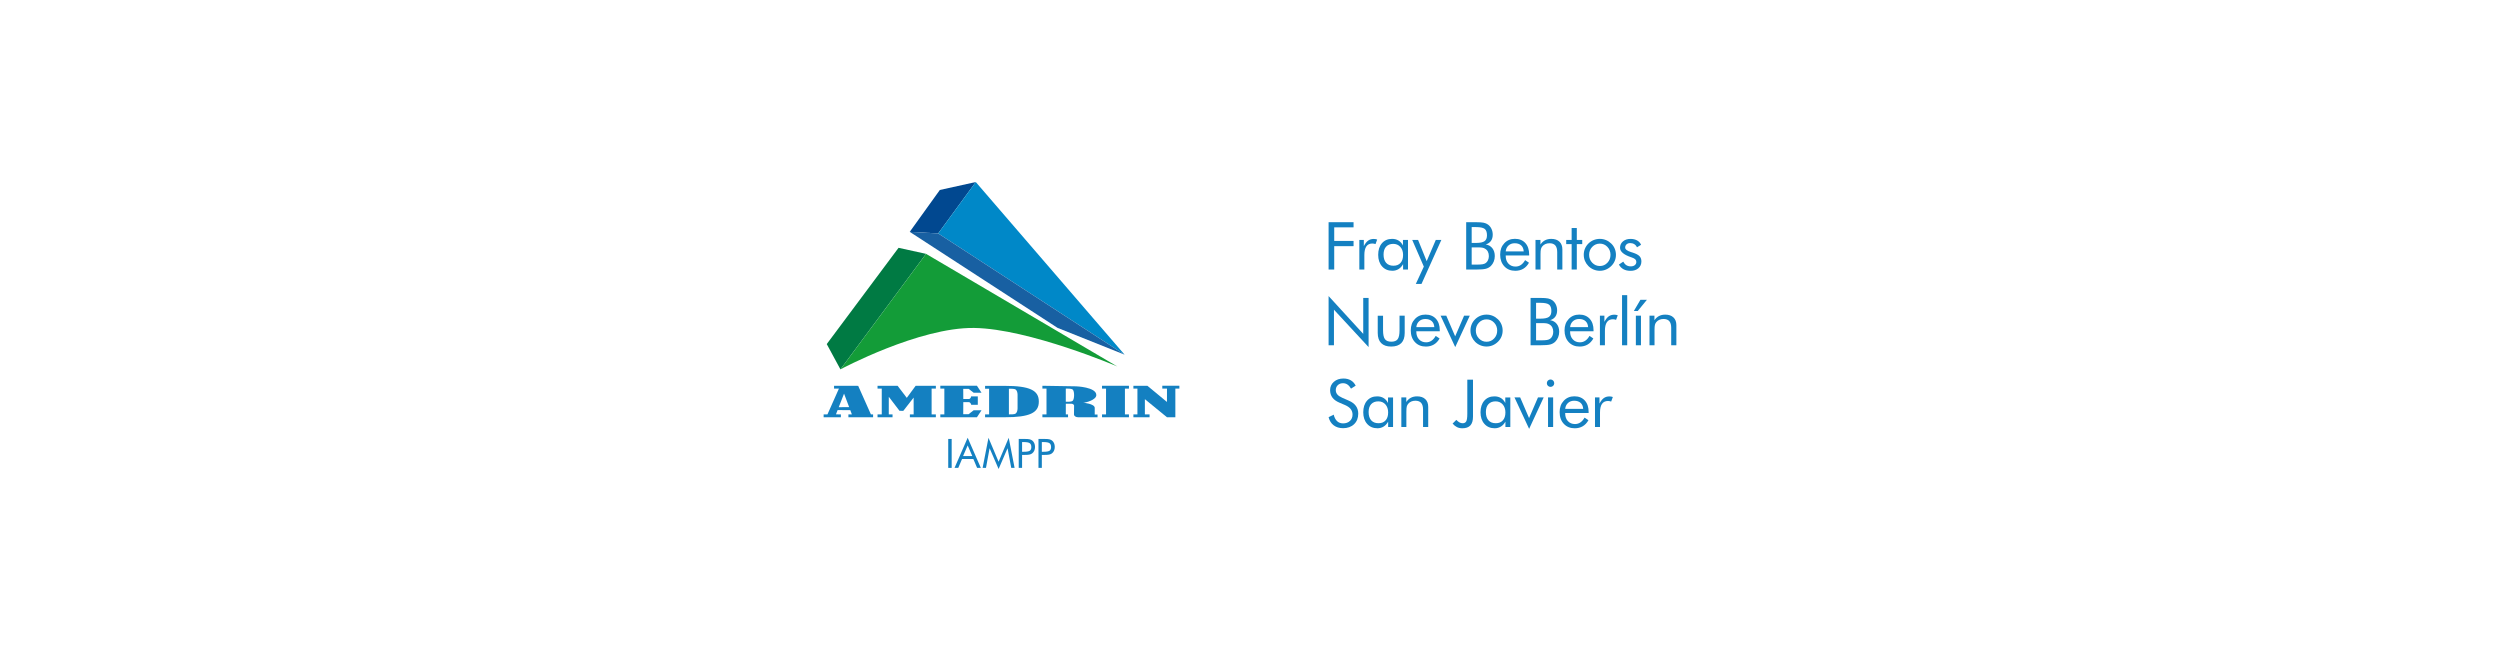 <?xml version="1.0" encoding="UTF-8"?> <svg xmlns="http://www.w3.org/2000/svg" id="Capa_1" data-name="Capa 1" viewBox="0 0 1920 500"><defs><style> .cls-1 { fill-rule: evenodd; } .cls-1, .cls-2, .cls-3, .cls-4, .cls-5, .cls-6, .cls-7 { stroke-width: 0px; } .cls-1, .cls-3 { fill: #1480c1; } .cls-2 { fill: #1860a2; } .cls-4 { fill: #139c38; } .cls-5 { fill: #007a43; } .cls-6 { fill: #0088c8; } .cls-7 { fill: #014890; } </style></defs><g><path class="cls-3" d="m728.24,359.34v-22.23h2.64v22.23h-2.64Z"></path><path class="cls-3" d="m743.18,336.23l10.11,23.11h-2.87l-2.89-6.82h-8.69l-2.89,6.82h-2.87l10.08-23.11Zm0,5.85l-3.54,8.18h7.08l-3.54-8.18Z"></path><path class="cls-3" d="m766.93,360.2l-6.91-15.97-2.79,15.11h-2.58l4.51-23.11,7.77,18.39,7.77-18.39,4.51,23.11h-2.58l-2.82-15.11-6.88,15.97Z"></path><path class="cls-3" d="m784.96,349.36v9.98h-2.58v-22.23h4.66c1.63,0,2.83.09,3.6.26.77.17,1.44.46,2,.85.71.51,1.26,1.2,1.66,2.08.4.88.6,1.86.6,2.93s-.2,2.05-.6,2.93c-.4.88-.95,1.57-1.66,2.08-.57.41-1.23.69-2,.87-.76.17-1.97.26-3.61.26h-2.08Zm0-2.4h1.34c2.27,0,3.79-.27,4.58-.8.78-.53,1.18-1.46,1.18-2.79,0-1.42-.4-2.41-1.21-2.99s-2.32-.87-4.55-.87h-1.34v7.44Z"></path><path class="cls-3" d="m800.13,349.36v9.98h-2.58v-22.23h4.66c1.63,0,2.83.09,3.6.26.77.17,1.44.46,2,.85.71.51,1.26,1.2,1.66,2.08.4.88.6,1.86.6,2.93s-.2,2.05-.6,2.93c-.4.88-.95,1.57-1.66,2.08-.57.41-1.23.69-2,.87-.76.17-1.97.26-3.61.26h-2.08Zm0-2.4h1.34c2.27,0,3.79-.27,4.58-.8.78-.53,1.18-1.46,1.18-2.79,0-1.42-.4-2.41-1.21-2.99s-2.32-.87-4.55-.87h-1.34v7.44Z"></path><path class="cls-1" d="m640.55,296.27l18.53.05,9.78,21.94h1.67v2.2h-18.96v-2.2h2.68l-1.24-3.29-9.73-.02-1.28,3.27,3.79.04v2.2h-13.24v-2.2h2.93l8.8-19.79h-3.73v-2.2Zm11.6,16.42l-8,.02,4.08-10.41,3.92,10.39Z"></path><path class="cls-1" d="m673.96,296.27h15.38l7.07,9.28,6.82-9.28h15.51v2.2h-3.26v19.8h3.26v2.18h-19.96v-2.18h2.91l-.02-12.91-7.94,10.18-2.9-.04-8.23-10.77-.02,13.54h2.89v2.18h-11.52v-2.18h3.24v-19.8h-3.24v-2.2Z"></path><path class="cls-1" d="m846.35,296.27h20.68v2.2h-3.09v19.79h3.09v2.2h-20.68v-2.2h3.09v-19.79h-3.09v-2.2Z"></path><path class="cls-1" d="m870.45,296.27h10.73l15.04,12.43.03-10.24h-3.61v-2.2h13.12v2.2h-3.09v21.98h-6.45l-16.96-13.89v11.69h3.61v2.2h-12.42v-2.2h3.09v-19.79h-3.09v-2.2Z"></path><path class="cls-1" d="m800.57,296.27l25.73.42s15.67.51,15.67,6.7c0,3.74-7.98,5.88-10.05,5.88,0,0,8.83.79,8.83,3.98v5.09h2.16v2.12h-14.86c-1.83,0-3.23-.94-3.23-2.2l.08-6.79c0-.68-1.1-1.43-2.06-1.43h-4.3v8.21h1.72v2.2h-19.7v-2.2h3.15v-19.79h-3.15v-2.2Zm23.43,3.09c1.29,1.49,1.23,7.45-.32,8.58-.94.68-3.44.62-5.15.6v-10.08c1.93-.02,4.61-.09,5.46.89Z"></path><path class="cls-3" d="m743.91,318.08h-4.15l.05-9.23h4.19c1.16,0,1.86,1.41,1.86,2.05.79,0,5.09-.02,5.09-.02v-6.45s-4.3-.02-5.09-.02c0,.64-.7,2.05-1.86,2.05h-4.19l-.05-7.83h4.15l3.85,2.98h6.04l-3.51-5.35h-28.12v2.2h3.09v19.79h-3.09v2.2h28.12l3.51-5.35h-6.04l-3.85,2.98Z"></path><path class="cls-3" d="m797.81,308.29c0-8.47-6.9-11.95-26.12-11.95h-15.15v2.2h3.09v19.72h-3.09v2.2h15.15c19.22,0,26.12-3.48,26.12-11.95v-.21Zm-17.82,9.36c-.83.63-3.6.62-5.15.6v-19.72c1.55-.01,4.31-.03,5.15.6,1.06.8,1.46,2.35,1.5,3.94.04,1.88.04,8.75,0,10.63-.04,1.59-.44,3.14-1.5,3.94Z"></path><polygon class="cls-5" points="690.08 190.32 711.19 194.95 645.45 283.67 634.94 264.25 690.08 190.32"></polygon><path class="cls-4" d="m858.08,281.44s-67.7-28.95-109.92-29.57-102.71,31.8-102.71,31.8l65.74-88.72,146.89,86.49Z"></path><polygon class="cls-7" points="721.8 145.9 749.39 139.8 720.5 179.28 698.68 178.06 721.8 145.9"></polygon><polygon class="cls-6" points="749.39 139.8 863.69 272.39 720.5 179.28 749.39 139.8"></polygon><polygon class="cls-2" points="698.68 178.06 720.5 179.28 863.69 272.39 812.28 251.85 698.68 178.06"></polygon></g><g><g><path class="cls-3" d="m1020.36,207v-36.35h19.17v3.95h-14.85v10.43h14.85v4.02h-14.85v17.95h-4.32Z"></path><path class="cls-3" d="m1043.97,207v-22.72h3.45v4.72c1.04-1.97,2.15-3.38,3.33-4.22,1.18-.84,2.61-1.27,4.3-1.27.46,0,.91.04,1.34.11.43.07.86.19,1.29.34l-1.29,3.5c-.45-.15-.87-.26-1.27-.34-.4-.07-.78-.11-1.14-.11-2.05,0-3.59.74-4.62,2.22-1.03,1.48-1.54,3.71-1.54,6.69v11.07h-3.85Z"></path><path class="cls-3" d="m1081.34,184.27v22.72h-3.77v-4.12c-.91,1.66-2.07,2.92-3.49,3.79-1.42.87-3,1.3-4.76,1.3-3.26,0-5.89-1.12-7.88-3.36-2-2.24-2.99-5.21-2.99-8.9s.97-6.72,2.91-8.93c1.94-2.21,4.53-3.31,7.77-3.31,1.9,0,3.55.43,4.95,1.28s2.53,2.12,3.39,3.81v-4.27h3.87Zm-3.77,11.57c0-2.57-.7-4.63-2.1-6.2s-3.22-2.35-5.48-2.35-4.16.72-5.46,2.16c-1.31,1.44-1.96,3.45-1.96,6.03,0,2.75.66,4.87,1.97,6.36s3.18,2.24,5.6,2.24,4.13-.72,5.45-2.17c1.32-1.45,1.97-3.47,1.97-6.07Z"></path><path class="cls-3" d="m1087.34,218.07l6.16-13.31-8.91-20.49h4.49l6.61,16.31,7-16.31h4.27l-15.25,33.8h-4.37Z"></path><path class="cls-3" d="m1126.03,207v-36.35h7.57c2.67,0,4.63.14,5.9.41,1.27.27,2.35.74,3.27,1.4,1.16.86,2.06,1.97,2.69,3.32.64,1.35.96,2.83.96,4.43,0,1.92-.46,3.53-1.38,4.82s-2.26,2.19-4.01,2.71c2.15.33,3.85,1.3,5.1,2.89,1.25,1.6,1.87,3.61,1.87,6.05,0,1.46-.26,2.85-.79,4.17-.53,1.32-1.27,2.46-2.21,3.4-1.03,1.01-2.29,1.72-3.8,2.14-1.51.41-4.04.62-7.6.62h-7.57Zm4.22-32.6v12.17h3.35c3.08,0,5.25-.45,6.51-1.34,1.26-.89,1.89-2.4,1.89-4.52,0-2.33-.58-3.97-1.75-4.9-1.17-.93-3.38-1.4-6.64-1.4h-3.35Zm0,15.57v13.26h3.35c2.3,0,3.96-.09,4.98-.27,1.02-.18,1.83-.5,2.45-.94.74-.53,1.33-1.27,1.76-2.21.43-.94.65-1.99.65-3.13,0-1.32-.26-2.47-.77-3.45-.51-.98-1.26-1.74-2.23-2.28-.58-.35-1.25-.6-2.01-.74-.76-.15-1.95-.22-3.55-.22h-4.62Z"></path><path class="cls-3" d="m1174.39,196.22h-18v.35c0,2.43.7,4.4,2.09,5.9s3.2,2.25,5.44,2.25c1.52,0,2.9-.41,4.12-1.23,1.22-.82,2.31-2.06,3.25-3.71l2.96,1.99c-1.14,2.05-2.6,3.6-4.37,4.64-1.77,1.04-3.82,1.56-6.16,1.56-3.46,0-6.26-1.14-8.39-3.43s-3.2-5.28-3.2-8.99,1.06-6.47,3.18-8.74c2.12-2.27,4.84-3.4,8.17-3.4s6.02,1.08,7.98,3.23c1.96,2.15,2.94,5.09,2.94,8.82v.77Zm-4.17-3.15c-.13-2-.8-3.55-2-4.63s-2.84-1.63-4.93-1.63c-1.89,0-3.46.57-4.72,1.7-1.26,1.13-1.99,2.65-2.18,4.56h13.83Z"></path><path class="cls-3" d="m1179.26,207v-22.72h3.8v3.5c.98-1.46,2.15-2.54,3.53-3.25,1.37-.71,2.96-1.07,4.77-1.07,2.68,0,4.78.71,6.28,2.14,1.51,1.42,2.26,3.4,2.26,5.93v15.47h-3.97v-13.38c0-2.3-.48-4.01-1.45-5.13s-2.46-1.68-4.48-1.68c-1.16,0-2.21.21-3.17.63-.95.42-1.74,1.02-2.37,1.8-.48.6-.82,1.27-1.03,2.04-.21.76-.31,2.09-.31,3.97v11.75h-3.85Z"></path><path class="cls-3" d="m1207.02,187.48h-4.17v-3.2h4.17v-9.16h3.97v9.16h4.17v3.2h-4.17v19.52h-3.97v-19.52Z"></path><path class="cls-3" d="m1216.32,195.7c0-1.67.31-3.25.92-4.73.61-1.48,1.51-2.8,2.68-3.96,1.18-1.16,2.51-2.04,4-2.64,1.49-.6,3.08-.91,4.77-.91s3.22.31,4.71.92,2.83,1.51,4.04,2.68c1.18,1.14,2.07,2.45,2.68,3.94.61,1.48.92,3.05.92,4.71s-.31,3.22-.92,4.68c-.61,1.46-1.51,2.77-2.68,3.91-1.21,1.19-2.56,2.1-4.06,2.73-1.5.63-3.06.94-4.68.94s-3.26-.31-4.76-.93c-1.5-.62-2.84-1.51-4.01-2.67-1.18-1.19-2.07-2.52-2.68-3.97-.61-1.46-.92-3.02-.92-4.69Zm4.12,0c0,2.4.8,4.43,2.41,6.1,1.61,1.66,3.55,2.5,5.84,2.5s4.2-.83,5.79-2.5c1.59-1.66,2.38-3.7,2.38-6.1s-.79-4.43-2.38-6.1-3.52-2.5-5.79-2.5-4.25.83-5.85,2.5c-1.6,1.66-2.4,3.7-2.4,6.1Z"></path><path class="cls-3" d="m1243.33,203.17l3.33-2.23c.63,1.21,1.42,2.11,2.38,2.72.96.6,2.09.91,3.4.91s2.3-.31,3.09-.94c.79-.63,1.18-1.46,1.18-2.48,0-.79-.27-1.46-.81-1.99-.54-.53-1.46-1.02-2.77-1.46l-.65-.22c-5.53-1.9-8.29-4.29-8.29-7.15,0-2.02.75-3.67,2.24-4.94,1.49-1.27,3.43-1.91,5.81-1.91,1.97,0,3.66.39,5.07,1.18,1.41.79,2.42,1.9,3.03,3.34l-3.15,1.94c-.46-1.04-1.15-1.85-2.05-2.41-.9-.56-1.95-.84-3.14-.84s-2.07.32-2.79.96c-.72.64-1.08,1.45-1.08,2.45,0,1.39,1.51,2.56,4.52,3.5.56.18,1.01.32,1.34.42,2.47.79,4.18,1.7,5.15,2.72.97,1.02,1.45,2.36,1.45,4.03,0,2.15-.77,3.9-2.3,5.23s-3.53,2-6,2c-2.12,0-3.92-.4-5.4-1.19s-2.67-1.99-3.56-3.6Z"></path></g><g><path class="cls-3" d="m1035.98,307.75c2.37,1.01,4.15,2.35,5.35,4.02,1.2,1.67,1.8,3.65,1.8,5.93,0,3.34-1.06,6.04-3.19,8.08-2.13,2.04-4.95,3.07-8.46,3.07-2.86,0-5.26-.73-7.2-2.2-1.94-1.46-3.24-3.55-3.92-6.25l3.92-1.94c.53,2.2,1.4,3.87,2.62,5s2.74,1.7,4.58,1.7c2.17,0,3.92-.62,5.26-1.87,1.34-1.25,2.01-2.88,2.01-4.88,0-1.62-.47-3.03-1.4-4.23-.94-1.2-2.35-2.21-4.23-3.04l-4.42-1.89c-2.42-1.01-4.22-2.31-5.4-3.9-1.18-1.59-1.78-3.49-1.78-5.71,0-2.58.96-4.72,2.88-6.41,1.92-1.69,4.37-2.53,7.35-2.53,2.19,0,4.08.46,5.67,1.39,1.6.93,2.84,2.29,3.74,4.1l-3.58,2.28c-.81-1.41-1.72-2.45-2.73-3.14-1.01-.69-2.15-1.03-3.43-1.03-1.62,0-2.95.5-3.99,1.49-1.03.99-1.55,2.26-1.55,3.8,0,1.29.4,2.41,1.19,3.35.79.94,2.03,1.78,3.7,2.51l5.19,2.28Z"></path><path class="cls-3" d="m1069.87,305.22v22.72h-3.77v-4.12c-.91,1.66-2.07,2.92-3.49,3.79-1.42.87-3,1.3-4.76,1.3-3.26,0-5.89-1.12-7.88-3.36-1.99-2.24-2.99-5.21-2.99-8.9s.97-6.72,2.91-8.93c1.94-2.21,4.53-3.31,7.77-3.31,1.9,0,3.55.43,4.95,1.28,1.4.85,2.53,2.12,3.39,3.81v-4.27h3.87Zm-3.77,11.57c0-2.57-.7-4.63-2.1-6.2-1.4-1.56-3.22-2.35-5.48-2.35s-4.16.72-5.46,2.16c-1.31,1.44-1.96,3.45-1.96,6.03,0,2.75.66,4.87,1.97,6.36,1.32,1.49,3.18,2.24,5.6,2.24s4.13-.72,5.45-2.17c1.32-1.45,1.97-3.47,1.97-6.07Z"></path><path class="cls-3" d="m1076.23,327.94v-22.72h3.8v3.5c.98-1.46,2.15-2.54,3.53-3.25,1.37-.71,2.96-1.07,4.77-1.07,2.68,0,4.78.71,6.28,2.14,1.51,1.42,2.26,3.4,2.26,5.93v15.47h-3.97v-13.38c0-2.3-.48-4.01-1.45-5.13-.97-1.12-2.46-1.68-4.48-1.68-1.16,0-2.21.21-3.17.63-.95.42-1.74,1.02-2.37,1.8-.48.6-.82,1.27-1.03,2.04-.21.76-.31,2.09-.31,3.97v11.75h-3.85Z"></path><path class="cls-3" d="m1126.89,291.59h4.37v28.36c0,3.05-.67,5.3-2.02,6.77-1.35,1.46-3.42,2.2-6.22,2.2-1.49,0-2.84-.29-4.04-.88s-2.33-1.49-3.39-2.72l2.86-2.86c.89.93,1.72,1.59,2.48,1.99s1.56.6,2.38.6c1.31,0,2.23-.49,2.77-1.47.54-.98.81-2.9.81-5.76v-26.22Z"></path><path class="cls-3" d="m1159.93,305.22v22.72h-3.77v-4.12c-.91,1.66-2.07,2.92-3.49,3.79-1.42.87-3,1.3-4.76,1.3-3.26,0-5.89-1.12-7.88-3.36-1.99-2.24-2.99-5.21-2.99-8.9s.97-6.72,2.91-8.93c1.94-2.21,4.53-3.31,7.77-3.31,1.9,0,3.55.43,4.95,1.28,1.4.85,2.53,2.12,3.39,3.81v-4.27h3.87Zm-3.77,11.57c0-2.57-.7-4.63-2.1-6.2-1.4-1.56-3.22-2.35-5.48-2.35s-4.16.72-5.46,2.16c-1.31,1.44-1.96,3.45-1.96,6.03,0,2.75.66,4.87,1.97,6.36,1.32,1.49,3.18,2.24,5.6,2.24s4.13-.72,5.45-2.17c1.32-1.45,1.97-3.47,1.97-6.07Z"></path><path class="cls-3" d="m1174.37,329.36l-11.25-24.14h4.37l6.83,15.87,6.85-15.87h4.37l-11.17,24.14Z"></path><path class="cls-3" d="m1187.97,294.27c0-.78.28-1.44.83-2,.55-.55,1.23-.83,2.02-.83s1.44.28,2,.84c.55.56.83,1.24.83,2.04s-.27,1.44-.82,1.99-1.22.82-2.01.82-1.47-.27-2.02-.82-.83-1.23-.83-2.04Zm.92,33.67v-22.72h3.92v22.72h-3.92Z"></path><path class="cls-3" d="m1220.06,317.17h-18v.35c0,2.43.7,4.4,2.09,5.9,1.39,1.5,3.2,2.25,5.44,2.25,1.52,0,2.9-.41,4.12-1.23,1.22-.82,2.31-2.06,3.25-3.71l2.96,1.99c-1.14,2.05-2.6,3.6-4.37,4.64-1.77,1.04-3.82,1.56-6.16,1.56-3.46,0-6.26-1.14-8.39-3.43-2.14-2.28-3.2-5.28-3.2-8.99s1.06-6.47,3.18-8.74c2.12-2.27,4.84-3.4,8.17-3.4s6.02,1.08,7.98,3.23,2.94,5.09,2.94,8.82v.77Zm-4.17-3.15c-.13-2-.8-3.55-2-4.63s-2.84-1.63-4.93-1.63c-1.89,0-3.46.57-4.72,1.7-1.26,1.13-1.99,2.65-2.18,4.56h13.83Z"></path><path class="cls-3" d="m1224.95,327.94v-22.72h3.45v4.72c1.04-1.97,2.15-3.38,3.33-4.22,1.18-.84,2.61-1.27,4.3-1.27.46,0,.91.04,1.34.11.43.07.86.19,1.29.34l-1.29,3.5c-.45-.15-.87-.26-1.27-.34-.4-.07-.78-.11-1.14-.11-2.05,0-3.59.74-4.62,2.22-1.03,1.48-1.54,3.71-1.54,6.69v11.07h-3.85Z"></path></g><g><path class="cls-3" d="m1020.36,265.17v-37.8l26.6,29.05v-27.61h4.12v37.77l-26.6-28.73v27.32h-4.12Z"></path><path class="cls-3" d="m1062.18,242.45v11.18c0,3.26.48,5.54,1.45,6.84s2.6,1.95,4.9,1.95,3.93-.64,4.88-1.92c.95-1.28,1.43-3.57,1.43-6.87v-11.18h3.97v13.26c0,3.43-.88,6.02-2.63,7.79-1.76,1.76-4.34,2.65-7.75,2.65s-5.94-.89-7.7-2.66c-1.75-1.77-2.63-4.36-2.63-7.77v-13.26h4.07Z"></path><path class="cls-3" d="m1105.73,254.4h-18v.35c0,2.43.7,4.4,2.09,5.9,1.39,1.5,3.2,2.25,5.44,2.25,1.52,0,2.9-.41,4.12-1.23,1.23-.82,2.31-2.06,3.25-3.71l2.96,1.99c-1.14,2.05-2.6,3.6-4.37,4.64-1.77,1.04-3.82,1.57-6.16,1.57-3.46,0-6.26-1.14-8.39-3.43-2.14-2.28-3.2-5.28-3.2-8.99s1.06-6.47,3.18-8.74c2.12-2.27,4.84-3.4,8.17-3.4s6.02,1.08,7.98,3.23c1.96,2.15,2.94,5.09,2.94,8.82v.77Zm-4.17-3.15c-.13-2-.8-3.55-2-4.63-1.2-1.08-2.84-1.63-4.93-1.63-1.89,0-3.46.57-4.72,1.7-1.26,1.13-1.99,2.65-2.19,4.56h13.83Z"></path><path class="cls-3" d="m1117.62,266.59l-11.25-24.14h4.37l6.83,15.87,6.85-15.87h4.37l-11.18,24.14Z"></path><path class="cls-3" d="m1129.31,253.87c0-1.67.31-3.25.92-4.73.61-1.48,1.51-2.8,2.68-3.96,1.18-1.16,2.51-2.04,4-2.65,1.49-.6,3.08-.91,4.77-.91s3.22.31,4.71.92c1.48.61,2.83,1.51,4.04,2.68,1.18,1.14,2.07,2.45,2.68,3.94.61,1.48.92,3.05.92,4.71s-.31,3.22-.92,4.68c-.61,1.47-1.51,2.77-2.68,3.91-1.21,1.19-2.56,2.1-4.06,2.73-1.5.63-3.06.94-4.68.94s-3.26-.31-4.76-.93c-1.5-.62-2.84-1.51-4.01-2.67-1.18-1.19-2.07-2.52-2.68-3.97-.61-1.46-.92-3.02-.92-4.69Zm4.12,0c0,2.4.8,4.43,2.41,6.1,1.61,1.66,3.55,2.5,5.84,2.5s4.2-.83,5.79-2.5,2.38-3.7,2.38-6.1-.79-4.43-2.38-6.1-3.52-2.5-5.79-2.5-4.25.83-5.85,2.5c-1.6,1.66-2.4,3.7-2.4,6.1Z"></path><path class="cls-3" d="m1175.48,265.17v-36.36h7.57c2.67,0,4.63.14,5.9.41s2.35.74,3.27,1.4c1.16.86,2.06,1.97,2.69,3.31.64,1.35.96,2.83.96,4.43,0,1.92-.46,3.53-1.38,4.82-.92,1.29-2.26,2.19-4.01,2.71,2.15.33,3.85,1.3,5.1,2.89s1.88,3.61,1.88,6.05c0,1.46-.27,2.85-.79,4.17-.53,1.32-1.27,2.46-2.21,3.4-1.03,1.01-2.29,1.72-3.8,2.14-1.51.41-4.04.62-7.6.62h-7.57Zm4.22-32.61v12.17h3.35c3.08,0,5.25-.45,6.51-1.34s1.89-2.4,1.89-4.52c0-2.33-.58-3.97-1.75-4.9-1.17-.93-3.38-1.4-6.64-1.4h-3.35Zm0,15.57v13.26h3.35c2.3,0,3.96-.09,4.98-.27,1.02-.18,1.83-.5,2.45-.94.74-.53,1.33-1.27,1.76-2.21.43-.94.65-1.99.65-3.13,0-1.32-.26-2.48-.77-3.45-.51-.98-1.26-1.74-2.24-2.28-.58-.35-1.25-.6-2.01-.74-.76-.15-1.95-.22-3.55-.22h-4.62Z"></path><path class="cls-3" d="m1223.84,254.4h-18v.35c0,2.43.7,4.4,2.09,5.9,1.39,1.5,3.2,2.25,5.44,2.25,1.52,0,2.9-.41,4.12-1.23,1.22-.82,2.31-2.06,3.25-3.71l2.95,1.99c-1.14,2.05-2.6,3.6-4.37,4.64-1.77,1.04-3.82,1.57-6.16,1.57-3.46,0-6.26-1.14-8.39-3.43s-3.2-5.28-3.2-8.99,1.06-6.47,3.18-8.74c2.12-2.27,4.84-3.4,8.17-3.4s6.02,1.08,7.98,3.23c1.96,2.15,2.94,5.09,2.94,8.82v.77Zm-4.17-3.15c-.13-2-.8-3.55-2-4.63-1.2-1.08-2.84-1.63-4.93-1.63-1.89,0-3.46.57-4.72,1.7s-1.99,2.65-2.19,4.56h13.83Z"></path><path class="cls-3" d="m1228.73,265.17v-22.72h3.45v4.72c1.04-1.97,2.15-3.38,3.33-4.22s2.61-1.27,4.3-1.27c.46,0,.91.04,1.34.11s.86.19,1.29.34l-1.29,3.5c-.45-.15-.87-.26-1.27-.34s-.78-.11-1.14-.11c-2.05,0-3.59.74-4.62,2.22-1.03,1.48-1.54,3.71-1.54,6.69v11.08h-3.85Z"></path><path class="cls-3" d="m1245.73,265.17v-38.49h3.97v38.49h-3.97Z"></path><path class="cls-3" d="m1254.78,238.87l5.07-8.64h4.99l-7.08,8.64h-2.98Zm1.56,26.3v-22.72h3.92v22.72h-3.92Z"></path><path class="cls-3" d="m1266.81,265.17v-22.72h3.8v3.5c.98-1.46,2.15-2.54,3.53-3.25,1.37-.71,2.96-1.07,4.77-1.07,2.68,0,4.78.71,6.28,2.14,1.51,1.42,2.26,3.4,2.26,5.93v15.47h-3.97v-13.39c0-2.3-.48-4.01-1.45-5.13-.97-1.12-2.46-1.68-4.48-1.68-1.16,0-2.21.21-3.17.63-.95.42-1.74,1.02-2.37,1.8-.48.6-.82,1.27-1.03,2.04-.21.76-.31,2.09-.31,3.97v11.75h-3.85Z"></path></g></g></svg> 